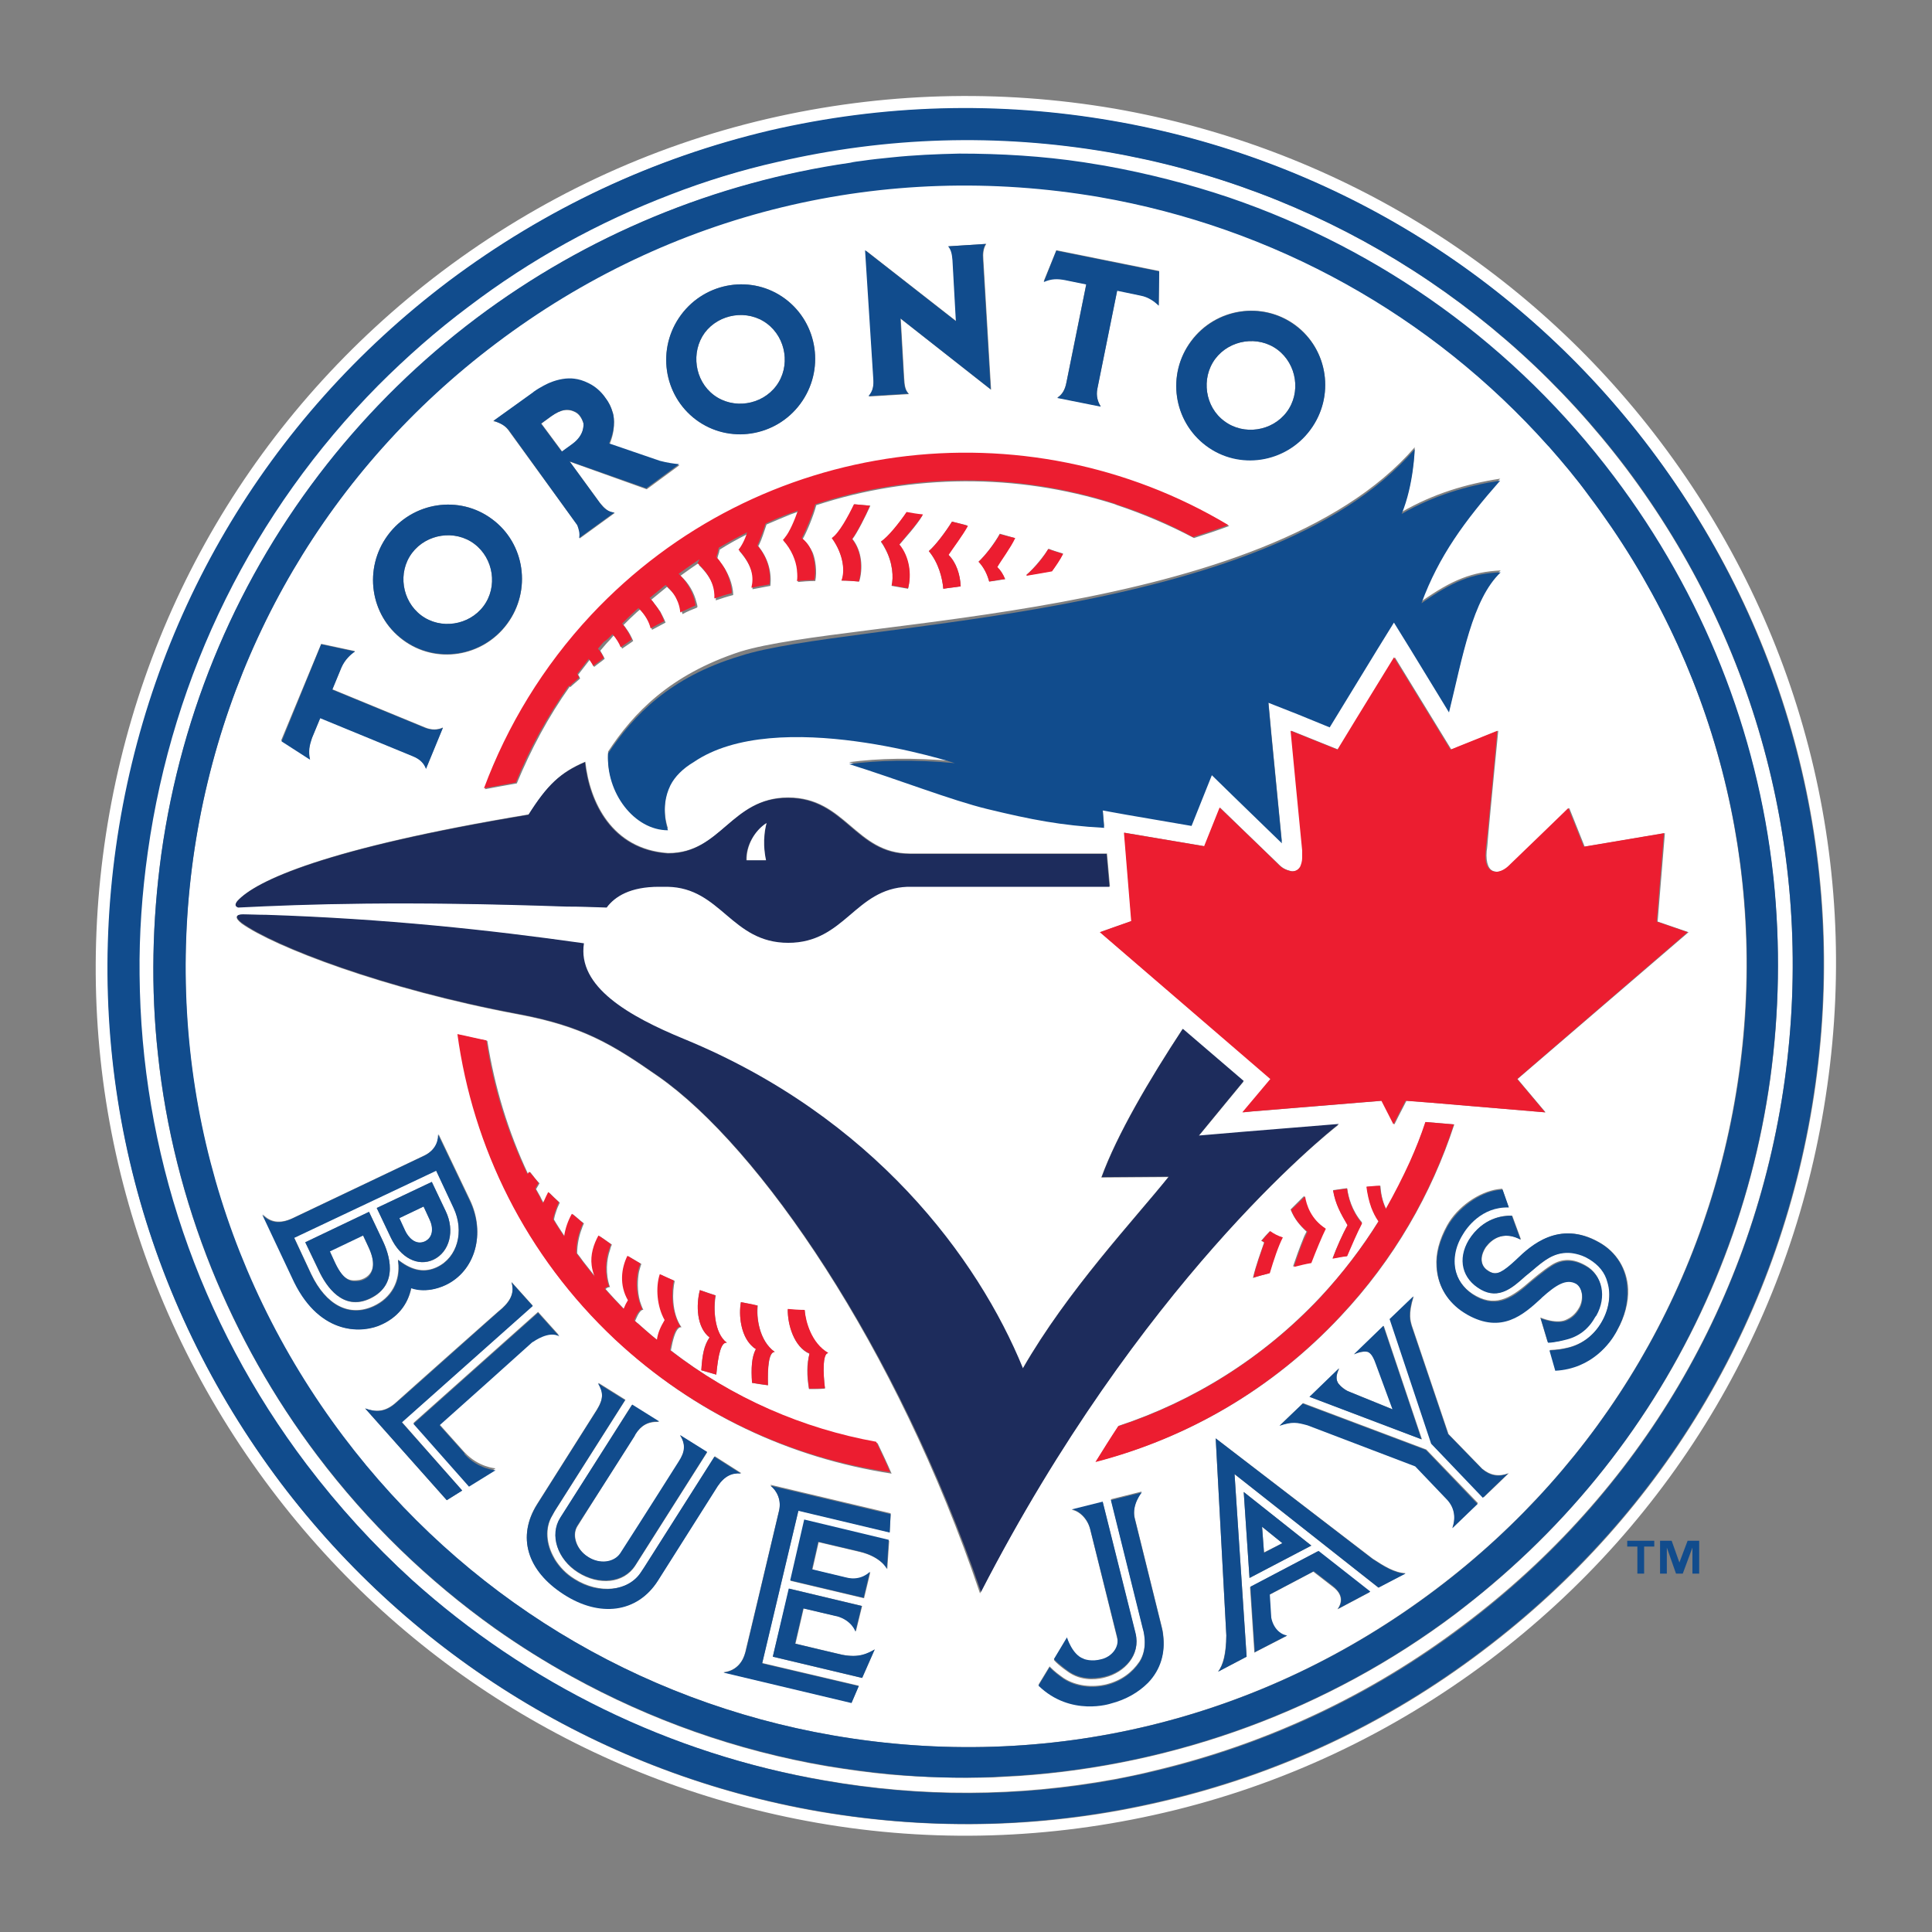 <?xml version="1.0" encoding="utf-8"?>
<!-- Generator: Adobe Illustrator 27.8.0, SVG Export Plug-In . SVG Version: 6.00 Build 0)  -->
<svg version="1.1" id="Calque_1" xmlns="http://www.w3.org/2000/svg" xmlns:xlink="http://www.w3.org/1999/xlink" x="0px" y="0px"
	 viewBox="0 0 400 400" style="enable-background:new 0 0 400 400;" xml:space="preserve">
<rect x="0" y="0" width="400" height="400" fill="#808080" stroke="none"/>
<style type="text/css">
	.st0{clip-path:url(#SVGID_00000096031909909454674180000008187763856032651670_);fill:#FFFFFF;}
	.st1{clip-path:url(#SVGID_00000096031909909454674180000008187763856032651670_);fill:#114C8D;}
	.st2{clip-path:url(#SVGID_00000096031909909454674180000008187763856032651670_);fill:#EC1D30;}
	.st3{clip-path:url(#SVGID_00000096031909909454674180000008187763856032651670_);fill:#1D2C5C;}
</style>
<g>
	<defs>
		<rect id="SVGID_1_" x="19.8" y="19.8" width="360.3" height="360.3"/>
	</defs>
	<clipPath id="SVGID_00000083788341245232547730000013878607526407585981_">
		<use xlink:href="#SVGID_1_"  style="overflow:visible;"/>
	</clipPath>
	<path style="clip-path:url(#SVGID_00000083788341245232547730000013878607526407585981_);fill:#FFFFFF;" d="M343.8,91.5
		c-27.7-36.7-67.8-61.1-113-69c-24-4.1-48.2-3.4-71.9,2.1c-24.5,5.7-47.2,16.4-67.4,31.6c-38.4,29-63.2,71.2-69.9,118.8
		c-6.7,47.7,5.6,95,34.6,133.4c27.7,36.7,67.8,61.1,113,69h0c24,4.2,48.2,3.4,71.8-2.1c24.5-5.7,47.2-16.4,67.4-31.6
		c38.4-29,63.2-71.2,69.9-118.8C385.1,177.3,372.8,129.9,343.8,91.5 M375.9,224.6c-6.6,47-31,88.6-68.9,117.2
		c-19.9,15.1-42.3,25.6-66.4,31.2c-23.3,5.5-47.2,6.1-70.9,2.1h0c-44.6-7.7-84.2-31.9-111.5-68c-28.6-37.9-40.7-84.6-34.1-131.6
		c6.6-47,31-88.6,68.9-117.2c20-15.1,42.3-25.6,66.5-31.2c23.3-5.4,47.2-6.1,70.9-2c44.6,7.7,84.2,31.9,111.4,68
		C370.4,130.8,382.5,177.6,375.9,224.6"/>
	<path style="clip-path:url(#SVGID_00000083788341245232547730000013878607526407585981_);fill:#FFFFFF;" d="M253.5,87.2
		c4,3,9.9,2.1,12.9-1.9c3-4,2.1-9.9-1.9-12.9c-4-3-9.9-2.1-12.9,1.9C248.6,78.4,249.5,84.3,253.5,87.2"/>
	<path style="clip-path:url(#SVGID_00000083788341245232547730000013878607526407585981_);fill:#FFFFFF;" d="M87.2,127.4
		c4,3,9.9,2.1,12.9-1.9c3-4,2.1-9.9-1.9-12.9c-4-3-9.9-2.1-12.9,1.9C82.3,118.5,83.2,124.4,87.2,127.4"/>
	<path style="clip-path:url(#SVGID_00000083788341245232547730000013878607526407585981_);fill:#FFFFFF;" d="M147.8,81.8
		c4,3,9.9,2.1,12.9-1.9c3-4,2.1-9.9-1.9-12.9c-4-3-9.9-2.1-12.9,1.9C143,72.9,143.8,78.8,147.8,81.8"/>
	<path style="clip-path:url(#SVGID_00000083788341245232547730000013878607526407585981_);fill:#FFFFFF;" d="M88,257
		c1.6-0.8,1.9-2.6,0.9-4.6l-1.2-2.6l-5.1,2.4l1.2,2.6C84.4,256.1,86,258,88,257"/>
	<polygon style="clip-path:url(#SVGID_00000083788341245232547730000013878607526407585981_);fill:#FFFFFF;" points="261.3,316.1 
		261.7,321.4 265.5,319.5 	"/>
	<path style="clip-path:url(#SVGID_00000083788341245232547730000013878607526407585981_);fill:#FFFFFF;" d="M329,102.6
		c-2.6-3.5-5.4-6.9-8.3-10.2c0-0.1-0.1-0.1-0.2-0.2c-24.2-27.1-56.7-45.2-92.9-51.5c-44.5-7.7-88.9,3.1-124.9,30.3
		c-34.5,26-56.7,63.9-62.7,106.6C34,220.4,45,262.9,71,297.4c24.8,32.9,60.8,54.8,101.4,61.9l0,0c44.5,7.7,88.9-3.1,124.9-30.3
		c34.5-26,56.7-63.9,62.7-106.6C366,179.6,355,137.1,329,102.6 M292.9,92.6c0,0-0.2,7.4-2.7,13.4c6.6-3.8,13.3-5.8,20.4-6.9
		c-7.3,8.3-12.6,15.6-16.3,25.4c6.4-4.5,10.5-6.1,16.4-6.4c-5.8,5.6-7.9,17.6-10.7,29l-8-13.1l-3.4-5.5l-3.4,5.5l-9.9,16.2l-6.6-2.7
		l-6.1-2.4l0.6,6.5c0,0.2,1.6,16.3,2.2,22.6c-3.5-3.4-10.1-9.8-10.2-9.9l-4.3-4.2l-2.2,5.5l-2,5l-13.4-2.3l-5-0.9l0.3,3.6
		c-9.1-0.5-15.1-1.7-24.2-3.9c-7.4-1.8-18.3-6.1-28.6-9.3c6-0.8,13.2-1,21.9-0.2c0,0-36.9-12-54.1-0.2c-2.3,1.4-3.9,3-4.8,4.8
		c-2.3,4.7-0.5,9.3-0.5,9.3c-7,0-12.9-7.8-12.4-15.9c5.2-7.9,12.7-15.9,27.4-20.7C175.6,128,261.9,128.5,292.9,92.6 M125.2,136.4
		c-0.7,0.6-1.5,1.1-2.2,1.7c-0.1-0.3-0.3-0.6-0.5-0.9c-0.1-0.2-0.2-0.4-0.4-0.6c-0.8,1-1.6,2.1-2.4,3.1c0.1,0.2,0.2,0.3,0.3,0.5
		c0,0.1,0.1,0.2,0.1,0.3c-0.5,0.4-1,0.9-1.5,1.3c-0.2,0.2-0.4,0.3-0.5,0.5c0,0,0-0.1-0.1-0.1c0,0,0,0,0-0.1
		c-4.5,6.3-8.1,13.1-11,20.1c-2.3,0.4-4.5,0.8-6.6,1.2c4.8-13,12.2-25.2,22.2-35.9c34.8-37.1,89.9-43.7,131.9-18.6
		c-2.4,0.9-4.8,1.7-7.3,2.5c-5.1-2.7-10.5-5-15.9-6.8c-0.2-0.1-0.3-0.1-0.5-0.2c-0.1,0-0.2-0.1-0.3-0.1c-20-6.3-41.6-6.2-61.5,0.3v0
		h0c-0.6,2.3-2,5.6-2.8,7v0c0.9,0.8,1.6,1.8,2.1,2.9c0.3,0.8,0.5,1.7,0.6,2.7c0.1,1,0.1,2.1-0.1,3.1c-0.1,0-0.2,0-0.3,0
		c-1.1,0-2.2,0.1-3.3,0.2c0.1-0.5,0.1-1.3,0-2.2v0c0-0.1,0-0.1,0-0.1c-0.2-1.9-1.1-4.3-2.9-6.2c0.1-0.1,0.3-0.3,0.4-0.5
		c1-1.3,1.9-3.6,2.7-5.6c-0.6,0.2-1.1,0.4-1.7,0.6c-1.7,0.7-3.4,1.4-5,2.1c-0.5,1.5-1,3.1-1.5,4.1c0,0.1-0.1,0.1-0.1,0.2
		c0,0.1-0.1,0.1-0.1,0.2c2.1,2.5,2.8,5.5,2.5,8.2c-1.2,0.2-2.5,0.5-3.7,0.7l0-0.1l0-0.1c0.4-1.7,0.3-4.3-2.7-7.7
		c0.6-0.7,1.3-2.1,1.8-3.6v0c-2,1-4,2.1-5.9,3.3c0,0.2-0.1,0.3-0.1,0.5c-0.2,0.6-0.3,1-0.4,1.4c0,0,0,0,0,0h0
		c0.2,0.2,0.4,0.5,0.6,0.7c0.9,1,1.5,2.2,2,3.4c0.4,1.1,0.7,2.3,0.7,3.4c-1.2,0.3-2.4,0.7-3.6,1.1c0.1-1.8-0.5-4.4-3.5-7.3
		c0.2-0.2,0.3-0.5,0.5-0.8c-0.7,0.5-1.5,1-2.2,1.5c-0.7,0.5-1.4,1-2.1,1.5l0,0c1.7,1.5,2.8,3.5,3.3,5.5c0.1,0.3,0.2,0.7,0.2,1
		c0,0-0.1,0-0.1,0.1c-1,0.4-2,0.8-2.9,1.3c0,0-0.1,0-0.1,0.1c0-0.1,0-0.2-0.1-0.4c-0.1-0.7-0.3-1.5-0.7-2.3
		c-0.3-0.7-0.8-1.4-1.5-2.1c-0.3-0.3-0.6-0.6-0.9-0.9c-1.1,0.9-2.2,1.8-3.3,2.7c0.3,0.2,0.5,0.5,0.7,0.8c0.4,0.5,0.8,1.1,1.2,1.6
		c0.4,0.8,0.8,1.5,1.1,2.3c-0.9,0.5-1.9,1-2.8,1.5c-0.4-1.3-1.1-2.8-2.5-4.2c-0.2,0.2-0.5,0.4-0.7,0.6c-0.9,0.8-1.8,1.7-2.7,2.6
		c0.2,0.2,0.4,0.5,0.6,0.8c0.6,0.8,1,1.6,1.4,2.5c-0.1,0.1-0.3,0.2-0.4,0.3c-0.6,0.4-1.3,0.9-1.9,1.3c-0.3-0.8-0.9-1.8-1.7-2.8
		c0,0,0,0,0,0c0,0,0,0,0,0c-0.5,0.6-1,1.2-1.6,1.8c-0.4,0.5-0.8,0.9-1.2,1.4C124.4,135,124.9,135.7,125.2,136.4 M220.1,114.6
		c-0.6,1.2-1.5,2.5-2.3,3.6c-1.8,0.3-3.5,0.6-5.2,0.9c0,0-0.1-0.1-0.1-0.1c0.4-0.3,0.8-0.7,1.2-1.1c1.2-1.3,2.5-2.9,3.4-4.3
		C218,114,219.1,114.3,220.1,114.6 M208.1,119.9c-1.1,0.2-2.2,0.4-3.3,0.5c-0.4-1.5-1.1-3-2.2-4.1c1.4-1.3,3.3-3.8,4.4-5.8
		c1.1,0.3,2.1,0.6,3.1,0.9c-1,2.1-2.9,4.6-3.7,6C207.2,118.1,207.7,119,208.1,119.9 M198.9,121.4c-1.2,0.2-2.4,0.3-3.6,0.5
		c-0.2-2.3-1-5.4-3-7.8c1.4-1.2,3.5-4,4.8-6.1c1.1,0.3,2.2,0.5,3.2,0.8c-1.1,2.1-3,4.7-4,6C198,116.4,198.8,119,198.9,121.4
		 M188,121.9c-1.1-0.2-2.3-0.4-3.4-0.6c0.4-1.6,0.3-4.8-1.4-7.8c-0.2-0.4-0.5-0.9-0.8-1.3c1.5-1,3.8-3.9,5.3-6.1
		c1.1,0.2,2.2,0.4,3.3,0.6c-1.2,2.1-3.8,4.9-4.9,6.2C188.3,115.3,188.7,119.1,188,121.9 M177.9,120.4c-1.2-0.1-2.4-0.2-3.6-0.2
		c0.6-1.7,0.5-5.2-2-8.8c1.5-1,3.4-4.5,4.6-7c1.1,0.1,2.2,0.2,3.3,0.3c-1,2.2-2.7,5.6-3.7,6.9C178.5,114.1,178.7,117.7,177.9,120.4
		 M246.6,70.6c5.1-6.9,14.8-8.3,21.6-3.3c6.8,5.1,8.2,14.8,3.1,21.6c-5.1,6.9-14.8,8.4-21.6,3.3C242.9,87.2,241.5,77.5,246.6,70.6
		 M218.7,51.8l21.3,4.3l-0.1,7.1c-0.8-0.8-2.1-1.8-3.8-2.1l-4.8-1l-4.1,20.3c-0.3,1.5,0,2.7,0.7,3.7l-9-1.8c1-0.6,1.6-1.6,1.9-3.2
		l4.1-20.3l-4.4-0.9c-1.6-0.3-2.8-0.3-4.4,0.3L218.7,51.8z M197.3,53.9c-0.1-1.4-0.3-2.2-0.9-2.9l7.8-0.5c-0.6,0.9-0.7,2.1-0.6,3.2
		l1.6,27l-18.7-14.7l0.7,12.2l0,0c0.1,1.6,0.2,2.6,1,3.4l-8.3,0.5c0.9-1.1,1-2.3,1-3.6l-1.6-26.6L198,66.5L197.3,53.9z M141,65.2
		c5.1-6.9,14.8-8.4,21.6-3.3c6.8,5.1,8.2,14.8,3.1,21.7c-5.1,6.9-14.8,8.3-21.6,3.3C137.3,81.8,135.9,72.1,141,65.2 M110.4,81.3
		L110.4,81.3c1.4-1,3.1-1.8,3.5-1.9c1.8-0.7,3.5-1,5-0.8c1,0.1,1.9,0.4,3,0.9l0.2,0.1c1.3,0.7,2.4,1.6,3.3,2.9
		c0.7,0.9,1.2,1.9,1.5,3c0.1,0.4,0.7,2.8-0.5,6l-0.2,0.5l10.5,3.6c1.5,0.4,2.9,0.7,4,0.7l-6.8,5l-15.9-5.7l6.2,8.5
		c0.9,1.1,1.7,1.9,3.1,2.1l-7.3,5.3c0.2-1-0.1-1.9-0.4-2.7L105.2,89c-0.8-1.1-2-1.6-3.1-1.8L110.4,81.3z M80.3,110.8
		c5.1-6.9,14.8-8.4,21.6-3.3c6.8,5.1,8.2,14.8,3.1,21.7c-5.1,6.9-14.8,8.4-21.6,3.3C76.6,127.4,75.2,117.7,80.3,110.8 M66.5,133.3
		l7,1.5c-0.9,0.6-2.1,1.7-2.8,3.3l-1.9,4.6l19.2,7.9c1.4,0.6,2.7,0.5,3.7,0l-3.5,8.5c-0.4-1.1-1.2-1.9-2.7-2.6l-19.2-7.9l-1.7,4.1
		c-0.6,1.6-0.8,2.7-0.5,4.4l-5.9-3.8L66.5,133.3z M49.2,186.5c3.8-4.2,18.2-10.9,60.3-17.9c3.9-6.1,6.5-8.7,11.7-10.9
		c0.9,8.3,5.5,18.1,17.1,18.9h0.1c11,0,13.1-11.5,24.8-11.5c11.9,0,13.9,11.6,25.2,11.6h40.8l0.6,6.8H189c-0.3,0-0.7,0-1.1,0
		c-10.9,0.3-13,11.6-24.7,11.6c-11.8,0-13.9-11.4-25-11.6H137h-0.6c-6,0-9.1,2-10.8,4.3c-2.7-0.1-5.5-0.1-8.3-0.2
		c-34.3-1.1-53.9-0.5-67.9,0.1C48.8,187.7,48.6,187.3,49.2,186.5 M61,265.4l-6.6-14c1.6,1.7,3.6,2,6.2,0.8l27.1-12.9
		c2.2-1,3.1-2.7,3.1-4.5l6.5,13.6c3.3,6.9,1.1,14.7-5,17.6v0h0c-4.2,2-7.1,0.6-7.1,0.6c-0.8,3.7-3,6.1-6,7.5h0v0
		C75.2,276.1,66.4,276.6,61,265.4 M95.7,308.6l-3.2,2l-16.9-19c2.2,0.8,4,0.7,6.1-1c2.3-2.1,22.2-19.8,22.3-19.8
		c0.1-0.1,0.2-0.2,0.2-0.2c1.9-1.8,2.3-3.6,1.7-5.2l4.4,4.9l-27.1,24.1L95.7,308.6L95.7,308.6z M97.2,307.6L97.2,307.6l-11.6-13
		l25.8-23l0,0l4.4,4.9c-2.1-1.3-5.4,1.1-5.4,1.1c-0.1,0-0.1,0.1-0.2,0.1c0,0,0,0,0,0c-2.4,2.1-16.7,14.8-19.2,17.2
		c1.9,2.1,5.1,5.7,5.1,5.7l0.1,0.1c2.9,3.1,6.4,3.3,6.4,3.3L97.2,307.6z M148.6,307.6l-12.4,19.6c-4.2,6.7-12,7.5-19.5,2.8
		c-7.6-4.9-9.7-11.9-5.5-18.6c0,0,12.4-19.6,12.4-19.6c1.4-2.3,1.3-3.6,0.3-5.5l5.6,3.5l-14.6,23c-0.4,0.7-0.5,0.9-0.5,0.9
		c-1.6,2.6-1.3,6,0.4,8.9c0,0.1,0.1,0.1,0.1,0.2c1,1.6,2.3,3,4.1,4.1c5.1,3.2,11.3,2.6,13.8-1.5c0,0,0.3-0.5,0.6-0.9l14.6-23
		l5.5,3.5C151.6,304.8,150,305.6,148.6,307.6 M121.8,322.4c2.4,1.5,5.4,1.2,6.7-0.7c4.2-6.6,12.1-19,12.1-19c1.2-2,1.5-3.5,0.2-5.5
		l5.6,3.5l-14.9,23.5c-2.4,3.7-7.5,4.1-11.8,1.4c-4.3-2.7-5.9-7.7-3.7-11.3l14.8-23.4l5.6,3.5c-2.3-0.1-3.7,0.8-4.9,2.6
		c0,0-0.1,0.1-0.2,0.4c0,0.1-10.5,16.5-11.8,18.7C118.4,317.9,119.4,320.9,121.8,322.4 M178.5,347.4L160,343l3.4-14.1l15.1,3.6
		l-1.3,5.3c0,0-0.7-2.4-3.9-3.2l-0.1,0l-6.8-1.6l-1.7,7.3c0,0,9.6,2.3,9.7,2.3c3.6,0.7,5.2-0.2,6.7-1.1L178.5,347.4z M183.7,324.9
		c0,0-1.1-2.5-5.7-3.6l-8.5-2l-1.3,5.7l7.1,1.7c3.2,0.8,4.9-1.2,4.9-1.2l-1.3,5.4l-15.2-3.6l2.9-12.5l17.5,4.2L183.7,324.9z
		 M184.2,317.2l-18.9-4.5l-7.5,31.6l20,4.7l-1.5,3.5h0l-26.5-6.3c2.9-0.3,4.1-2.5,4.5-4.1c0-0.2,0,0.1,7-29.4c0.5-2.1-0.4-4-1.8-5.3
		l24.9,5.9L184.2,317.2z M127.5,277.4C108.9,260,98,237.6,94.9,214.2c2,0.5,4,0.9,6,1.3c1.5,9.5,4.3,18.8,8.5,27.7
		c0.1-0.1,0.1-0.2,0.2-0.3c0.1-0.1,0.1-0.2,0.2-0.2c0.6,0.8,1.2,1.6,1.9,2.3c-0.2,0.4-0.5,0.8-0.7,1.2c0.3,0.5,0.6,1.1,0.9,1.6
		c0.2,0.5,0.5,0.9,0.7,1.4c0.1-0.2,0.1-0.3,0.2-0.4c0.3-0.7,0.5-1.3,0.9-1.9c0.7,0.7,1.4,1.4,2.2,2.1c-0.3,0.6-0.6,1.3-0.8,2
		c-0.2,0.5-0.3,1-0.4,1.5c0.7,1.2,1.5,2.4,2.3,3.6c0.2-1.7,0.8-3.3,1.6-4.7c0.8,0.6,1.5,1.3,2.3,1.9c-0.1,0.3-0.3,0.6-0.4,1
		c-0.6,1.5-1,3.4-1,5.2c0.4,0.5,0.8,1,1.2,1.6c0.9,1.1,1.7,2.2,2.6,3.3c0,0,0,0,0,0c0,0,0,0,0,0v0c-0.3-0.8-0.5-1.5-0.6-2.3
		c-0.3-2.3,0.3-4.5,1.4-6.2c0.3,0.2,0.6,0.4,0.9,0.6c0.6,0.4,1.1,0.8,1.7,1.2c-0.2,0.3-0.3,0.7-0.4,1.1c-0.7,2-1,4.9,0,7.7
		c-0.1,0-0.1,0-0.2,0c-0.1,0-0.3,0.1-0.5,0.2c-0.1,0.1-0.1,0.1-0.2,0.2c0.6,0.7,1.3,1.4,1.9,2.1c0.7,0.7,1.3,1.4,2,2.1
		c0.1-0.3,0.3-0.7,0.4-0.9c0-0.1,0.1-0.1,0.1-0.2c0.1-0.3,0.3-0.5,0.4-0.7c-1.7-3.1-1.4-6.6-0.1-9.2c0.9,0.5,1.8,1.1,2.7,1.6
		c-0.2,0.4-0.3,1-0.5,1.6c-0.3,1.7-0.4,3.9,0.2,6.1c0.2,0.6,0.4,1.2,0.7,1.8c-0.1,0-0.1,0-0.2,0c0,0-0.1,0-0.1,0.1c0,0,0,0-0.1,0
		c0,0-0.1,0.1-0.1,0.1c0,0-0.1,0.1-0.1,0.1c-0.4,0.4-0.7,1.1-1.1,2c0,0,0,0,0,0c0,0,0,0,0,0c0.2,0.2,0.4,0.4,0.6,0.5
		c1,0.9,2,1.8,3.1,2.7c0.3,0.3,0.6,0.5,1,0.8c0.3-1.4,0.7-2.7,1.6-4.1c-1.6-2.8-1.9-6.8-1-9.5c0.7,0.3,1.4,0.7,2.2,1
		c0.2,0.1,0.4,0.2,0.7,0.3c-0.5,2.1-0.7,6.6,1.4,9.6c-0.2,0-0.4,0-0.6,0.2c-0.7,0.6-1.2,2.4-1.6,4.6c12.9,10,27.6,16.4,42.8,19.2
		c1,2.1,2,4.2,2.9,6.3C163.8,301.9,143.9,292.8,127.5,277.4 M150.5,278c-1.2-0.2-1.8,2.4-2.2,6.6c-1-0.3-2.1-0.6-3.1-0.9
		c0.2-3.2,0.5-5.1,1.7-6.8c-2.7-2.1-2.8-6.7-2-9.8c1.1,0.4,2.2,0.7,3.3,1.1C147.7,270.7,147.8,276.1,150.5,278 M160.4,279.9
		c-1.2,0-1.5,3.2-1.4,6.9c-1.1-0.1-2.2-0.3-3.3-0.5c-0.2-3-0.1-5.3,0.8-7c-0.4-0.2-0.7-0.5-1-0.8c-2.1-2.2-2.6-6.2-2.1-8.9
		c1.1,0.2,2.3,0.5,3.5,0.7C156.6,272.6,157.1,277.5,160.4,279.9 M170.8,287.5c-1.1,0.1-2.2,0.1-3.3,0.1c-0.5-2.8-0.5-5.2,0.1-7.3
		c-3.2-1.4-4.5-6-4.5-9.2c1.2,0.1,2.4,0.2,3.5,0.2c0.1,2.4,1.4,6.9,4.8,8.9C170.3,280.2,170.4,284.3,170.8,287.5 M136.3,222.9
		c-9.6-6.7-15.7-10.4-29.1-12.9C79.4,204.8,56.7,196,50,191.2c-1.5-1.2-1.2-1.8,0.2-1.8c1.5,0,3.1,0.1,4.8,0.1
		c24.5,0.8,46.1,3.1,65.8,5.9c-1.4,9,9.4,15.2,20.7,19.8c39.2,16.1,60.9,45.4,70.2,68.2c9.3-16.2,23.1-30.9,30.2-39.7l-13.9,0.1
		c3.2-8.8,9.9-20.2,16.8-30.7l12.6,10.9l-3.3,4l-6,7.3l9.4-0.8l19.6-1.6c-3,2.3-41.3,33-74.2,97
		C185.6,278.7,157.2,237.5,136.3,222.9 M284,250c-0.5-1.3-0.8-2.7-1-4.3c1-0.1,1.9-0.1,2.8-0.2c0.1,1.3,0.3,3,1.2,4.8
		c1.9-3.2,3.5-6.5,5-9.8c1.2-2.7,2.2-5.4,3.2-8.2l5.9,0.5c-4.7,14.4-12.5,28-23.5,39.7c-14.2,15.2-31.9,25.3-50.7,30.1
		c1.6-2.5,3.2-5,4.7-7.4c15.4-5.1,29.9-14,41.8-26.7c4.6-4.9,8.6-10.2,12.1-15.8C284.8,251.9,284.3,251,284,250 M277,286.3
		c0,0,0.6,0.9,2,1.7l9.4,3.8l-3.5-9.5c-0.8-2.1-1.3-2.3-1.6-2.4c-0.4-0.1-1.4-0.2-2.9,0.5l6.1-5.9l7.9,23.5l-23.2-8.8l0.1-0.1l6-5.8
		C276.9,284.2,276.4,285.3,277,286.3 M225.7,316.6c-0.6-2.3-2.4-3.8-3.8-4l6.4-1.6c0,0,6.8,27.2,6.8,27.3c1.1,4.4-2.3,8-6.3,9
		c-1,0.3-4.3,1-7.3-0.9c0,0-2.3-1.5-3.3-2.7l2.7-4.5c0,0,1.1,3.6,3.4,4.4c0,0,1.7,0.7,3.8,0.1c2.1-0.6,3.8-2.4,3.2-4.5L225.7,316.6z
		 M261.1,256.9c0.6-0.7,1.2-1.4,1.8-2c0.7,0.6,1.5,1,2.6,1.3c-0.9,1.6-1.9,4.7-2.7,7.4c-1.2,0.3-2.3,0.6-3.4,1
		c0.6-2.6,1.6-5.3,2.3-7.3C261.6,257.1,261.4,257,261.1,256.9 M267.2,250.4c1-1,2-2,2.8-2.8c0.3,1.8,1.2,4.7,4.3,6.7
		c-0.8,1.6-2,4.6-3,7.1c-1.2,0.3-2.4,0.5-3.6,0.8c0.6-1.8,1.4-4,2.1-5.7c0.2-0.6,0.5-1.1,0.7-1.5C269,253.6,267.9,252.2,267.2,250.4
		 M278.9,260c-1,0.2-2,0.3-3,0.5c0.8-2.2,2.1-5,3.1-6.9c-1.4-2.4-2.5-4.3-3-7.2c1-0.1,1.9-0.3,2.9-0.4c0.3,1.8,0.9,4.5,3.1,7.1
		C281,255.1,279.8,257.7,278.9,260 M237.7,348.2c-1.9,2.1-4.6,3.5-7.7,4.3c0,0-8.3,2.8-15-3.7l2.3-3.8c1.2,1.2,1.8,1.6,2.9,2.4
		c2.6,1.7,6,2,8.9,1.3c3.1-0.8,5.3-2.5,6.8-4.7c2-3.1,0.7-7,0.7-7l-6.6-26.6l6.4-1.6c0,0-2.1,2.5-1.5,5.3l5.6,22.6
		c0.1,0.3,0.3,1.4,0.3,1.5C241.3,342,240.3,345.5,237.7,348.2 M283.5,329.7l-6.6,3.5c1.6-2.3,0.1-3.9-1-4.7l-4-3.1l-9.1,4.8l0.3,4.8
		c0.4,2.1,1.8,3.5,3.3,3.7l-6.6,3.4l-0.1,0.1l-0.9-13.6l14-7.4l10.7,8.4L283.5,329.7z M258.7,326.7l-1.2-17.8l14,11.1L258.7,326.7z
		 M285.4,328.7l-29.8-23.5l2.5,37.8l-5.9,3.1c1-1.4,1.6-3.6,1.7-7.5l-2.2-40.8l32.5,24.9c2.3,1.5,4.5,2.9,6.8,3L285.4,328.7z
		 M300.7,316.3c0.7-1.7,0.7-4.1-1.2-6.1l-6.4-6.7l-22.3-8.5c-2.2-0.6-3.2-0.8-5.8,0.1l4.8-4.6l25.5,9.6l10.7,11.1L300.7,316.3z
		 M307.2,310L307.2,310l-10.8-11.1l-8.6-25.8l4.9-4.7c-1.2,3.8-0.6,5.2-0.4,6l7.6,22.5l7,7.2c1.6,1.3,3.3,1.7,5.5,0.9L307.2,310z
		 M320.4,277.8l-1.5-5l0.1,0c0,0,3.4,1.5,5.5,0.3c0.4-0.2,1.6-0.8,2.5-2.5c1-2,0.5-4.3-0.8-5c-2-1.1-4.1,0.2-7,2.8l-0.3,0.3
		c-3.6,3.2-8.1,7.3-15.2,3.3c-0.5-0.3-0.9-0.6-1.4-0.9c-3-2.2-4.7-5.3-4.9-8.9c-0.2-2.7,0.6-5.6,2.2-8.5c2.1-3.8,6.5-6.9,10.5-7.5
		l0.9-0.1h0v0l1.3,3.7h0c-5.7-0.1-8.8,4.4-9.6,5.7c-1.5,2.6-2,5.4-1.3,7.8c0.6,2.1,2.1,3.9,4.2,5c4.4,2.4,7.6,0.1,11.4-3.2
		c0,0,2.3-2,4.2-3.2c2.2-1.4,4.5-1.4,7.1,0.1c3.4,1.9,4.2,6.3,2.1,10.2l-0.1,0.1c0,0.1-0.1,0.2-0.2,0.3c-1.4,2.5-3.4,4-6.1,4.6
		C324.1,277.4,321.8,278,320.4,277.8L320.4,277.8z M334.9,275.3c0,0-0.1,0.2-0.3,0.5c-1,1.7-4.7,7.4-12.5,7.8h0l-1.2-4.1h0
		c1.7-0.1,2.4-0.2,3.7-0.5c3-0.7,5.5-2.6,7.1-5.4c1.5-2.7,1.9-5.6,1.2-8.2c-0.6-2-1.8-3.6-3.8-4.8c-1.9-1.2-4-1.3-4.2-1.3
		c-3.1-0.1-5.2,1.7-7.5,3.6c-0.2,0.2-0.4,0.3-0.6,0.5l-1.1,0.9l-0.1,0.1c-2.4,2.2-5.2,4.6-8.9,2.6c-3.9-2.2-4.9-6.3-2.5-10.3
		c2.9-4.7,7.1-5.1,8.8-5h0.1l1.8,4.9l-0.1,0c-4.5-2.3-6.9,1.3-7.2,1.7c-1.2,1.9-1.1,3.7,0.4,4.7c0.2,0.1,0.4,0.3,0.7,0.4
		c1.3,0.6,2.6,0,5.3-2.6l0.1-0.1c2.8-2.7,8.7-8.2,17-3.5c3.6,2,5.8,5.6,6,9.7C337.2,269.6,336.4,272.6,334.9,275.3 M314.2,223.4
		l5.8,6.9l-17.8-1.5l-5.8-0.5l-5.2-0.4l-1.7,3.3l-0.8,1.6l-2.5-4.9l-26.8,2.2l-2,0.2l5.8-6.9L227.8,193l2.8-1l3.7-1.3l-1.5-18.3
		l16.6,2.8l3.2-8c0,0,10.1,9.8,12,11.6c0.1,0.1,0.1,0.1,0.2,0.2c0.4,0.4,0.8,0.7,1.2,0.9c0.4,0.2,0.7,0.3,1.1,0.4
		c0.2,0,0.3,0.1,0.5,0.1c0.7,0,1.3-0.3,1.7-1c0.2-0.4,0.4-1,0.5-1.8c0-0.5,0-1,0-1.5c-0.3-2.9-2.4-24.8-2.4-24.8l9.7,3.9l3.9-6.4
		l7.8-12.7l0,0l11.7,19.1l9.7-3.9c0,0-1.5,15.1-2.1,21.9c-0.1,1.4-0.2,2.5-0.3,3c-0.2,2.6,0.5,4,1.6,4.2c0.2,0,0.3,0.1,0.5,0.1
		c0.9,0,1.9-0.5,2.8-1.4c0,0,0.1-0.1,0.2-0.2c1.9-1.9,12-11.6,12-11.6l3.2,8l16.6-2.8l-1.5,18.3l3.2,1.1l3.2,1.1L314.2,223.4z"/>
	<path style="clip-path:url(#SVGID_00000083788341245232547730000013878607526407585981_);fill:#FFFFFF;" d="M75.1,255.7l-6.9,3.2
		l1.1,2.4c1.9,4.1,3.4,3.9,5.1,3.7c0.6-0.1,1.4-0.5,1.8-0.9c1.1-1,1.6-2.8,0-6.1L75.1,255.7z"/>
	<path style="clip-path:url(#SVGID_00000083788341245232547730000013878607526407585981_);fill:#FFFFFF;" d="M118.5,92
		c2.6-1.9,2.3-4.1,2.3-4.3c-0.1-0.3-0.5-1.7-1.6-2.3c-1.6-0.9-3.1-0.6-5.1,0.8l-2,1.5l4.3,5.8L118.5,92z"/>
	<path style="clip-path:url(#SVGID_00000083788341245232547730000013878607526407585981_);fill:#FFFFFF;" d="M369.5,223.7
		c6.3-45.3-5.4-90.3-32.9-126.8c-26.3-34.8-64.4-58.1-107.4-65.5c-22.8-3.9-45.8-3.3-68.3,2c-7.6,1.8-15,4.1-22.3,6.8
		c-14.9,5.7-28.8,13.5-41.8,23.2c-6.7,5-12.9,10.5-18.7,16.3c-25.8,26.1-42.5,59.6-47.7,96.6c-1.2,8.5-1.7,17-1.7,25.4
		c0.3,36.5,12.2,71.8,34.6,101.4c6.6,8.7,13.9,16.7,21.8,23.9c23.8,21.6,53.3,36.1,85.6,41.6h0c20,3.5,40,3.4,59.8-0.2
		c2.8-0.5,5.6-1.1,8.4-1.8c23.2-5.5,44.8-15.6,64-30.1C339.6,309,363.1,268.9,369.5,223.7 M308.9,328.1c-2.5,2.1-5,4.1-7.6,6.1
		C275,354,243.4,365.5,211,367.7c-1.8,0.1-3.7,0.2-5.5,0.3c-7.1,0.2-14.2,0-21.3-0.6c-4.3-0.4-8.6-1-12.9-1.7l0,0
		c-18.8-3.2-36.7-9.6-53-18.6c-5.4-3-10.7-6.3-15.8-9.9c-13.9-9.9-26.3-21.9-36.8-35.8c-9.1-12.1-16.4-25.1-21.9-38.7
		c-5.7-14.2-9.5-29.2-11.1-44.4c-1.5-13.6-1.2-27.5,0.7-41.4c4.2-29.9,16-57.5,34.3-80.7c8.9-11.2,19.2-21.4,31-30.3
		c22.7-17.2,49.4-28.1,77.3-32.1c0.8-0.1,1.7-0.2,2.5-0.3c2-0.3,4-0.5,6-0.7c4.7-0.4,9.4-0.7,14.1-0.7c8.6-0.1,17.2,0.5,25.8,1.8
		c1.4,0.2,2.9,0.4,4.3,0.7c8.8,1.5,17.4,3.7,25.8,6.6c31.6,10.8,59.3,30.7,79.7,57.8c18.4,24.4,29.6,52.7,32.9,82.3
		c0,0.3,0.1,0.6,0.1,0.9c0,0,0,0,0,0c1.4,13.6,1.2,27.5-0.7,41.3c-1.9,13.6-5.4,26.7-10.4,39.2C346.1,287.7,330,310.2,308.9,328.1"
		/>
	<path style="clip-path:url(#SVGID_00000083788341245232547730000013878607526407585981_);fill:#114C8D;" d="M230.3,25
		c-23.7-4.1-47.5-3.4-70.9,2c-24.1,5.7-46.5,16.2-66.5,31.2c-37.9,28.6-62.3,70.2-68.9,117.2c-6.6,47,5.6,93.7,34.1,131.6
		c27.3,36.1,66.9,60.3,111.5,68h0c23.7,4.1,47.5,3.4,70.9-2.1c24.1-5.6,46.5-16.1,66.4-31.2c37.9-28.6,62.3-70.2,68.9-117.2
		c6.6-47-5.6-93.7-34.1-131.6C314.5,56.8,274.9,32.7,230.3,25 M369.5,223.7c-6.3,45.3-29.9,85.4-66.4,112.9
		c-19.2,14.5-40.8,24.6-64,30.1c-2.8,0.7-5.6,1.2-8.4,1.8c-19.8,3.6-39.8,3.7-59.8,0.2h0c-32.2-5.6-61.7-20.1-85.6-41.6
		c-7.9-7.2-15.2-15.2-21.8-23.9c-22.4-29.6-34.3-64.9-34.6-101.4c-0.1-8.4,0.5-16.9,1.7-25.4c5.2-37,21.9-70.5,47.7-96.6
		c5.8-5.8,12-11.3,18.7-16.3c12.9-9.8,26.9-17.5,41.8-23.2c7.2-2.8,14.7-5.1,22.3-6.8c22.5-5.2,45.4-5.9,68.3-2
		c43,7.4,81.1,30.7,107.4,65.5C364.1,133.4,375.8,178.4,369.5,223.7"/>
	<path style="clip-path:url(#SVGID_00000083788341245232547730000013878607526407585981_);fill:#114C8D;" d="M356.1,262.4
		c5-12.4,8.5-25.6,10.4-39.2c1.9-13.9,2.1-27.7,0.7-41.3c0,0,0,0,0,0c0-0.3-0.1-0.6-0.1-0.9c-3.3-29.6-14.5-57.9-32.9-82.3
		c-20.4-27.1-48.1-47-79.7-57.8c-8.3-2.8-16.9-5-25.8-6.6c-1.4-0.2-2.9-0.5-4.3-0.7c-8.6-1.3-17.2-1.8-25.8-1.8
		c-4.7,0.1-9.4,0.3-14.1,0.8c-2,0.2-4,0.4-6,0.7c-0.8,0.1-1.7,0.2-2.5,0.4c-27.8,4-54.5,15-77.3,32.1c-11.7,8.8-22.1,19-31,30.3
		c-18.2,23.1-30.1,50.7-34.3,80.7c-1.9,13.9-2.2,27.8-0.7,41.4c1.6,15.3,5.4,30.2,11.1,44.4c5.5,13.6,12.8,26.7,21.9,38.7
		c10.5,13.9,22.9,25.9,36.8,35.8c5.1,3.6,10.3,6.9,15.8,9.9c16.3,9,34.2,15.4,53,18.6l0,0c4.3,0.7,8.6,1.3,12.9,1.7
		c7.1,0.7,14.2,0.9,21.3,0.6c1.8-0.1,3.7-0.2,5.5-0.3c32.4-2.2,64-13.7,90.3-33.5c2.6-2,5.2-4,7.6-6.1
		C330,310.2,346.1,287.7,356.1,262.4 M297.4,329c-36,27.2-80.4,38-124.9,30.3l0,0c-40.6-7-76.6-29-101.4-61.9
		c-26-34.5-37-77-31.1-119.7c6-42.8,28.2-80.6,62.7-106.6c36-27.2,80.4-37.9,124.9-30.3c36.2,6.3,68.7,24.4,92.9,51.5
		c0.1,0.1,0.2,0.2,0.2,0.2c2.9,3.3,5.7,6.6,8.3,10.2c26,34.5,37.1,77,31.1,119.7C354.1,265.1,331.8,303,297.4,329"/>
	<path style="clip-path:url(#SVGID_00000083788341245232547730000013878607526407585981_);fill:#EC1D30;" d="M138.7,279.5
		c0.4-2.3,1-4.1,1.6-4.6c0.2-0.2,0.4-0.2,0.6-0.2c-2-3.1-1.9-7.5-1.4-9.6c-0.2-0.1-0.5-0.2-0.7-0.3c-0.7-0.3-1.5-0.7-2.2-1
		c-0.9,2.7-0.6,6.7,1,9.5c-0.9,1.5-1.4,2.7-1.6,4.1c-0.3-0.3-0.6-0.5-1-0.8c-1-0.9-2.1-1.8-3.1-2.7c-0.2-0.2-0.4-0.4-0.6-0.5
		c0,0,0,0,0,0c0,0,0,0,0,0c0.3-0.9,0.7-1.6,1.1-2c0,0,0.1-0.1,0.1-0.1c0,0,0.1-0.1,0.1-0.1c0,0,0,0,0.1,0c0,0,0.1-0.1,0.1-0.1
		c0.1,0,0.1,0,0.2,0c-0.3-0.6-0.5-1.2-0.7-1.8c-0.6-2.2-0.6-4.4-0.2-6.1c0.1-0.6,0.3-1.1,0.5-1.6c-0.9-0.5-1.8-1.1-2.7-1.6
		c-1.3,2.6-1.7,6.1,0.1,9.2c-0.1,0.2-0.3,0.5-0.4,0.7c0,0.1-0.1,0.1-0.1,0.2c-0.1,0.3-0.3,0.6-0.4,0.9c-0.7-0.7-1.3-1.4-2-2.1
		c-0.7-0.7-1.3-1.4-1.9-2.1c0.1-0.1,0.1-0.1,0.2-0.2c0.2-0.1,0.3-0.2,0.5-0.2c0.1,0,0.1,0,0.2,0c-1-2.8-0.7-5.7,0-7.7
		c0.1-0.4,0.3-0.8,0.4-1.1c-0.6-0.4-1.1-0.8-1.7-1.2c-0.3-0.2-0.6-0.4-0.9-0.6c-1,1.8-1.7,4-1.4,6.2c0.1,0.8,0.3,1.5,0.6,2.3v0
		c0,0,0,0,0,0c0,0,0,0,0,0c-0.9-1.1-1.8-2.2-2.6-3.3c-0.4-0.5-0.8-1-1.2-1.6c0-1.9,0.4-3.7,1-5.2c0.1-0.3,0.3-0.7,0.4-1
		c-0.8-0.6-1.5-1.3-2.3-1.9c-0.8,1.4-1.4,3.1-1.6,4.7c-0.8-1.2-1.6-2.4-2.3-3.6c0.1-0.5,0.3-1,0.4-1.5c0.3-0.7,0.5-1.4,0.8-2
		c-0.7-0.7-1.5-1.4-2.2-2.1c-0.3,0.6-0.6,1.2-0.9,1.9c-0.1,0.1-0.1,0.3-0.2,0.4c-0.3-0.5-0.5-0.9-0.7-1.4c-0.3-0.5-0.6-1.1-0.9-1.6
		c0.2-0.4,0.5-0.8,0.7-1.2c-0.6-0.8-1.3-1.6-1.9-2.3c-0.1,0.1-0.1,0.1-0.2,0.2c-0.1,0.1-0.1,0.2-0.2,0.3c-4.2-8.8-7.1-18.2-8.5-27.7
		c-2-0.4-4-0.9-6-1.3c3.2,23.4,14.1,45.8,32.6,63.2c16.4,15.3,36.4,24.5,57,27.5c-0.9-2.1-1.9-4.2-2.9-6.3
		C166.4,295.8,151.6,289.5,138.7,279.5"/>
	<path style="clip-path:url(#SVGID_00000083788341245232547730000013878607526407585981_);fill:#EC1D30;" d="M126.8,131.3
		C126.8,131.3,126.8,131.3,126.8,131.3C126.8,131.3,126.8,131.3,126.8,131.3c0.8,0.9,1.4,1.9,1.7,2.7c0.6-0.4,1.3-0.9,1.9-1.3
		c0.1-0.1,0.3-0.2,0.4-0.3c-0.4-0.9-0.8-1.7-1.4-2.5c-0.2-0.3-0.4-0.5-0.6-0.8c0.9-0.9,1.8-1.8,2.7-2.6c0.2-0.2,0.4-0.4,0.7-0.6
		c1.4,1.4,2.2,2.9,2.5,4.2c0.9-0.5,1.8-1,2.8-1.5c-0.3-0.8-0.6-1.6-1.1-2.3c-0.3-0.6-0.8-1.1-1.2-1.7c-0.2-0.3-0.4-0.5-0.7-0.8
		c1.1-0.9,2.2-1.8,3.3-2.7h0c0.3,0.3,0.6,0.6,0.9,0.9c0.6,0.7,1.1,1.4,1.4,2.1c0.4,0.8,0.6,1.6,0.7,2.3c0,0.1,0,0.3,0.1,0.4
		c0,0,0.1,0,0.1-0.1c1-0.4,1.9-0.9,2.9-1.3c0,0,0.1,0,0.1-0.1c-0.1-0.3-0.1-0.7-0.2-1c-0.5-2-1.7-4-3.3-5.5v0c0.7-0.5,1.4-1,2.1-1.5
		c0.7-0.5,1.5-1,2.2-1.5c-0.1,0.3-0.3,0.6-0.4,0.8c3.1,2.8,3.6,5.5,3.5,7.3c1.2-0.4,2.4-0.8,3.6-1.1c0-1.1-0.3-2.3-0.7-3.4
		c-0.4-1.2-1.1-2.3-1.9-3.4c-0.2-0.2-0.4-0.5-0.6-0.7h0c0,0,0,0,0,0c0.1-0.3,0.3-0.8,0.4-1.4c0-0.2,0.1-0.3,0.1-0.5
		c1.9-1.1,3.9-2.2,5.9-3.2c-0.5,1.6-1.2,2.9-1.8,3.6c3.1,3.4,3.1,6,2.7,7.7l0,0.1l0,0.1c1.2-0.3,2.5-0.5,3.7-0.7
		c0.4-2.6-0.4-5.6-2.5-8.1c0-0.1,0.1-0.1,0.1-0.2c0-0.1,0.1-0.1,0.1-0.2c0.4-1,1-2.5,1.5-4.1c1.7-0.8,3.3-1.5,5-2.1
		c0.6-0.2,1.1-0.4,1.7-0.6c-0.7,2-1.7,4.4-2.7,5.6c-0.1,0.2-0.3,0.3-0.4,0.5c1.8,2,2.7,4.3,2.9,6.2c0,0,0,0.1,0,0.1v0
		c0.1,0.9,0.1,1.6,0,2.2c1.1-0.1,2.2-0.2,3.3-0.2c0.1,0,0.2,0,0.3,0c0.2-1,0.2-2,0.1-3.1c-0.1-0.9-0.3-1.8-0.6-2.7
		c-0.4-1.1-1.1-2.1-2.1-2.9v0c0.8-1.5,2.2-4.8,2.8-7h0c19.9-6.5,41.5-6.6,61.5-0.3c0.1,0,0.2,0.1,0.3,0.1c0.2,0.1,0.4,0.1,0.5,0.2
		c5.5,1.8,10.8,4,15.9,6.8c2.5-0.8,4.9-1.6,7.3-2.5c-41.9-25.1-97.1-18.5-131.9,18.6c-10,10.7-17.4,23-22.2,35.9
		c2.2-0.4,4.4-0.8,6.6-1.2c2.8-7,6.5-13.7,11-20.1c0,0,0,0.1,0,0.1c0,0,0.1,0.1,0.1,0.1c0.2-0.2,0.4-0.3,0.5-0.5
		c0.5-0.4,1-0.9,1.5-1.3c-0.1-0.1-0.1-0.2-0.1-0.3c-0.1-0.2-0.2-0.3-0.3-0.5c0.8-1,1.6-2.1,2.4-3.1c0.1,0.2,0.3,0.4,0.4,0.6
		c0.2,0.3,0.4,0.6,0.5,0.9c0.7-0.6,1.5-1.1,2.2-1.7c-0.3-0.7-0.7-1.3-1.2-1.9c0.4-0.5,0.8-0.9,1.2-1.4
		C125.7,132.5,126.2,131.9,126.8,131.3"/>
	<path style="clip-path:url(#SVGID_00000083788341245232547730000013878607526407585981_);fill:#EC1D30;" d="M231.5,295.3
		c-1.6,2.4-3.1,4.8-4.7,7.4c18.8-4.9,36.4-14.9,50.7-30.2c11-11.7,18.8-25.3,23.5-39.7l-5.9-0.5c-0.9,2.8-2,5.5-3.2,8.2
		c-1.5,3.3-3.2,6.6-5,9.8c-0.8-1.7-1.1-3.5-1.2-4.8c-0.9,0-1.9,0.1-2.8,0.2c0.2,1.5,0.5,2.9,1,4.3c0.4,1,0.8,1.9,1.5,2.9
		c-3.4,5.5-7.5,10.8-12.1,15.8C261.4,281.3,247,290.2,231.5,295.3"/>
	<path style="clip-path:url(#SVGID_00000083788341245232547730000013878607526407585981_);fill:#EC1D30;" d="M153.4,269.6
		c-0.5,2.8,0,6.8,2.1,8.9c0.3,0.3,0.6,0.6,1,0.8c-0.9,1.7-1,4-0.8,7c1.1,0.2,2.2,0.3,3.3,0.5c-0.1-3.7,0.1-6.9,1.4-6.9
		c-3.3-2.3-3.8-7.3-3.6-9.6C155.7,270,154.5,269.8,153.4,269.6"/>
	<path style="clip-path:url(#SVGID_00000083788341245232547730000013878607526407585981_);fill:#EC1D30;" d="M144.9,267.1
		c-0.8,3.1-0.7,7.7,2,9.8c-1.1,1.7-1.5,3.6-1.7,6.8c1,0.3,2.1,0.6,3.1,0.9c0.4-4.2,1-6.8,2.2-6.6c-2.7-2-2.8-7.3-2.4-9.8
		C147.1,267.9,146,267.5,144.9,267.1"/>
	<path style="clip-path:url(#SVGID_00000083788341245232547730000013878607526407585981_);fill:#EC1D30;" d="M262.9,263.6
		c0.8-2.7,1.8-5.7,2.7-7.4c-1-0.3-1.9-0.8-2.6-1.3c-0.6,0.6-1.2,1.3-1.8,2c0.2,0.1,0.4,0.2,0.6,0.3c-0.7,2.1-1.7,4.7-2.3,7.3
		C260.6,264.2,261.7,263.9,262.9,263.6"/>
	<path style="clip-path:url(#SVGID_00000083788341245232547730000013878607526407585981_);fill:#EC1D30;" d="M267.9,262.3
		c1.2-0.3,2.4-0.6,3.6-0.8c1-2.6,2.2-5.5,3-7.1c-3.1-2-4-4.9-4.3-6.7c-0.9,0.9-1.8,1.8-2.9,2.8c0.7,1.8,1.8,3.2,3.4,4.5
		c-0.2,0.4-0.4,1-0.7,1.5C269.3,258.2,268.5,260.4,267.9,262.3"/>
	<path style="clip-path:url(#SVGID_00000083788341245232547730000013878607526407585981_);fill:#EC1D30;" d="M276,246.5
		c0.5,2.9,1.6,4.8,3,7.2c-1.1,1.9-2.3,4.7-3.1,6.9c1-0.2,2-0.4,3-0.5c1-2.3,2.1-4.9,3.1-6.8c-2.2-2.6-2.9-5.4-3.1-7.2
		C277.9,246.2,277,246.3,276,246.5"/>
	<path style="clip-path:url(#SVGID_00000083788341245232547730000013878607526407585981_);fill:#EC1D30;" d="M207,110.6
		c-1.1,2-3.1,4.5-4.4,5.7c1.1,1.2,1.8,2.6,2.2,4.1c1.1-0.2,2.2-0.4,3.3-0.5c-0.4-1-0.9-1.8-1.6-2.5c0.8-1.4,2.7-3.9,3.7-6
		C209.2,111.2,208.1,110.9,207,110.6"/>
	<path style="clip-path:url(#SVGID_00000083788341245232547730000013878607526407585981_);fill:#EC1D30;" d="M212.5,119.1
		c0,0,0.1,0.1,0.1,0.1c1.8-0.3,3.5-0.6,5.2-0.9c0.8-1.1,1.7-2.4,2.3-3.6c-1-0.3-2-0.7-3.1-1c-0.8,1.4-2.1,3.1-3.4,4.3
		C213.2,118.4,212.8,118.8,212.5,119.1"/>
	<path style="clip-path:url(#SVGID_00000083788341245232547730000013878607526407585981_);fill:#EC1D30;" d="M197.1,108
		c-1.3,2.1-3.4,4.9-4.8,6.1c2,2.4,2.8,5.5,3,7.8c1.2-0.2,2.4-0.3,3.6-0.5c-0.1-2.4-0.9-4.9-2.5-6.5c0.9-1.4,2.9-4,4-6
		C199.3,108.5,198.2,108.3,197.1,108"/>
	<path style="clip-path:url(#SVGID_00000083788341245232547730000013878607526407585981_);fill:#EC1D30;" d="M187.7,106
		c-1.5,2.2-3.8,5.1-5.3,6.1c0.3,0.4,0.6,0.9,0.8,1.3c1.7,3.1,1.8,6.2,1.4,7.8c1.2,0.2,2.3,0.4,3.4,0.6c0.8-2.8,0.3-6.6-1.8-9.1
		c1-1.3,3.6-4.1,4.9-6.2C189.9,106.4,188.8,106.2,187.7,106"/>
	<path style="clip-path:url(#SVGID_00000083788341245232547730000013878607526407585981_);fill:#EC1D30;" d="M176.8,104.4
		c-1.2,2.5-3.1,6-4.6,7c2.6,3.6,2.7,7.1,2,8.8c1.2,0,2.4,0.1,3.6,0.2c0.8-2.7,0.6-6.3-1.4-8.8c1-1.3,2.7-4.6,3.7-6.9
		C179,104.6,177.9,104.5,176.8,104.4"/>
	<path style="clip-path:url(#SVGID_00000083788341245232547730000013878607526407585981_);fill:#EC1D30;" d="M171.5,280.1
		c-3.5-2-4.7-6.5-4.9-8.9c-1.2,0-2.4-0.1-3.5-0.2c-0.1,3.2,1.3,7.9,4.5,9.2c-0.5,2.1-0.5,4.6-0.1,7.3c1.1,0,2.2,0,3.3-0.1
		C170.4,284.3,170.3,280.2,171.5,280.1"/>
	<polygon style="clip-path:url(#SVGID_00000083788341245232547730000013878607526407585981_);fill:#114C8D;" points="347.7,323.5 
		347.7,323.5 346.1,319 343.7,319 343.7,325.8 345.1,325.8 345.1,320.4 345.1,320.4 347,325.8 348.4,325.8 350.4,320.4 350.4,320.4 
		350.4,325.8 351.8,325.8 351.8,319 349.4,319 	"/>
	<polygon style="clip-path:url(#SVGID_00000083788341245232547730000013878607526407585981_);fill:#114C8D;" points="336.9,320.2 
		339,320.2 339,325.8 340.4,325.8 340.4,320.2 342.5,320.2 342.5,319 336.9,319 	"/>
	<path style="clip-path:url(#SVGID_00000083788341245232547730000013878607526407585981_);fill:#114C8D;" d="M125.9,156
		c-0.5,8.1,5.4,15.9,12.4,15.9c0,0-1.8-4.6,0.5-9.3c0.9-1.8,2.6-3.5,4.8-4.8c17.2-11.8,54.1,0.2,54.1,0.2
		c-8.7-0.8-15.8-0.6-21.9,0.2c10.2,3.2,21.2,7.5,28.6,9.3c9.1,2.2,15.2,3.4,24.2,3.9l-0.3-3.6l5,0.9l13.4,2.3l2-5l2.2-5.5l4.3,4.2
		c0.1,0.1,6.7,6.5,10.2,9.9c-0.6-6.3-2.2-22.5-2.2-22.6l-0.6-6.5l6.1,2.4l6.6,2.7l9.9-16.2l3.4-5.5l3.4,5.5l8,13.1
		c2.8-11.4,4.8-23.4,10.7-29c-5.9,0.2-10,1.9-16.4,6.4c3.6-9.8,9-17.1,16.3-25.4c-7,1.1-13.8,3.1-20.4,6.9c2.5-6,2.7-13.4,2.7-13.4
		c-30.9,35.9-117.2,35.5-139.6,42.8C138.6,140.2,131.1,148.2,125.9,156"/>
	<path style="clip-path:url(#SVGID_00000083788341245232547730000013878607526407585981_);fill:#1D2C5C;" d="M277.2,232.7l-19.6,1.6
		l-9.4,0.8l6-7.3l3.3-4L244.9,213c-6.9,10.5-13.6,21.9-16.8,30.7l13.9-0.1c-7.1,8.9-20.9,23.5-30.2,39.7
		c-9.3-22.8-31-52.1-70.2-68.2c-11.4-4.7-22.1-10.8-20.7-19.8c-19.7-2.8-41.3-5.1-65.8-5.9c-1.8,0-3.4-0.1-4.8-0.1
		c-1.4,0-1.8,0.6-0.2,1.8c6.7,4.8,29.3,13.6,57.1,18.8c13.4,2.5,19.5,6.2,29.1,12.9c20.9,14.6,49.4,55.9,66.8,106.8
		C236,265.7,274.2,235.1,277.2,232.7"/>
	<path style="clip-path:url(#SVGID_00000083788341245232547730000013878607526407585981_);fill:#1D2C5C;" d="M117.3,187.7
		c2.8,0,5.6,0.1,8.3,0.2c1.7-2.3,4.9-4.3,10.8-4.3h0.6h1.2c11.1,0.2,13.2,11.6,25,11.6c11.7,0,13.8-11.2,24.7-11.6
		c0.4,0,0.7,0,1.1,0h40.7l-0.6-6.8h-40.8c-11.3,0-13.3-11.6-25.2-11.6c-11.8,0-13.8,11.5-24.8,11.5h-0.1
		c-11.6-0.8-16.2-10.6-17.1-18.9c-5.1,2.2-7.8,4.7-11.7,10.9c-42.1,7-56.5,13.7-60.3,17.9c-0.6,0.8-0.3,1.1,0.2,1.3
		C63.4,187.2,83,186.5,117.3,187.7 M158.7,170.4c-0.8,3.3-0.4,6.2-0.2,7.7h-4C154.4,175.1,156.2,172.1,158.7,170.4"/>
	<path style="clip-path:url(#SVGID_00000083788341245232547730000013878607526407585981_);fill:#FFFFFF;" d="M158.7,170.4
		c-2.5,1.6-4.2,4.7-4.1,7.7h4C158.3,176.7,157.8,173.8,158.7,170.4"/>
	<path style="clip-path:url(#SVGID_00000083788341245232547730000013878607526407585981_);fill:#114C8D;" d="M180.8,78.4
		c0.1,1.3,0,2.5-1,3.6l8.3-0.5c-0.8-0.8-0.9-1.8-1-3.4l0-0.1l-0.7-12.1l18.7,14.7l-1.6-26.9c-0.1-1.1,0-2.3,0.6-3.2l-7.8,0.5
		c0.6,0.7,0.8,1.6,0.9,2.9l0.7,12.6l-18.8-14.7L180.8,78.4z"/>
	<path style="clip-path:url(#SVGID_00000083788341245232547730000013878607526407585981_);fill:#114C8D;" d="M83.4,132.4
		c6.8,5.1,16.5,3.6,21.6-3.3c5.1-6.9,3.7-16.6-3.1-21.6c-6.8-5.1-16.5-3.6-21.6,3.3C75.2,117.7,76.6,127.4,83.4,132.4 M85.3,114.5
		c3-4,8.9-4.9,12.9-1.9c4,3,4.9,8.9,1.9,12.9c-3,4-8.9,4.9-12.9,1.9C83.2,124.4,82.3,118.5,85.3,114.5"/>
	<path style="clip-path:url(#SVGID_00000083788341245232547730000013878607526407585981_);fill:#114C8D;" d="M220.5,58l4.4,0.9
		l-4.1,20.3c-0.3,1.6-0.9,2.5-1.9,3.2l9,1.8c-0.6-1-1-2.2-0.7-3.7l4.1-20.3l4.8,1c1.7,0.3,3,1.3,3.8,2.1l0.1-7.1l-21.3-4.3l-2.6,6.5
		C217.7,57.7,218.9,57.7,220.5,58"/>
	<path style="clip-path:url(#SVGID_00000083788341245232547730000013878607526407585981_);fill:#114C8D;" d="M64.6,152.8l1.7-4.1
		l19.2,7.9c1.5,0.6,2.3,1.5,2.7,2.6l3.5-8.5c-1.1,0.5-2.4,0.5-3.7,0l-19.2-7.9l1.9-4.6c0.7-1.6,1.9-2.7,2.8-3.3l-7-1.5l-8.2,20.1
		l5.9,3.8C63.8,155.5,64.1,154.3,64.6,152.8"/>
	<path style="clip-path:url(#SVGID_00000083788341245232547730000013878607526407585981_);fill:#114C8D;" d="M105.3,89l14.2,19.7
		c0.3,0.8,0.6,1.7,0.4,2.7l7.3-5.3c-1.4-0.1-2.2-0.9-3.1-2.1l-6.2-8.5l15.9,5.6l6.8-5c-1.1-0.1-2.5-0.3-4-0.7l-10.5-3.6l0.2-0.5
		c1.3-3.2,0.7-5.6,0.5-6c-0.3-1.1-0.8-2.1-1.5-3c-0.9-1.3-2.1-2.3-3.3-2.9l-0.2-0.1c-1-0.5-2-0.8-2.9-0.9c-1.5-0.2-3.3,0.1-5,0.8
		c-0.3,0.1-2,0.9-3.4,1.9l-0.1,0.1l-8.2,5.9C103.2,87.5,104.4,87.9,105.3,89 M114.1,86.2c2.1-1.5,3.5-1.7,5.1-0.9
		c1.1,0.6,1.5,2,1.6,2.3c0,0.2,0.3,2.4-2.3,4.3l-2.2,1.6l-4.3-5.8L114.1,86.2z"/>
	<path style="clip-path:url(#SVGID_00000083788341245232547730000013878607526407585981_);fill:#114C8D;" d="M144.1,86.9
		c6.8,5.1,16.5,3.6,21.6-3.3c5.1-6.9,3.7-16.6-3.1-21.7c-6.8-5.1-16.5-3.6-21.6,3.3S137.3,81.8,144.1,86.9 M145.9,68.9
		c3-4,8.9-4.9,12.9-1.9c4,3,4.9,8.9,1.9,12.9c-3,4-8.9,4.9-12.9,1.9C143.8,78.8,143,72.9,145.9,68.9"/>
	<path style="clip-path:url(#SVGID_00000083788341245232547730000013878607526407585981_);fill:#114C8D;" d="M249.7,92.3
		c6.8,5.1,16.5,3.6,21.6-3.3c5.1-6.9,3.7-16.6-3.1-21.6c-6.8-5.1-16.5-3.6-21.6,3.3C241.5,77.5,242.9,87.2,249.7,92.3 M251.6,74.3
		c3-4,8.9-4.9,12.9-1.9c4,3,4.9,8.9,1.9,12.9c-3,4-8.9,4.9-12.9,1.9C249.5,84.3,248.6,78.3,251.6,74.3"/>
	<path style="clip-path:url(#SVGID_00000083788341245232547730000013878607526407585981_);fill:#114C8D;" d="M131.4,297.3
		c0.1-0.2,0.2-0.4,0.2-0.4c1.1-1.8,2.6-2.7,4.9-2.6l-5.6-3.5l-14.9,23.4c-2.3,3.6-0.6,8.6,3.7,11.3c4.3,2.7,9.4,2.2,11.8-1.4
		l14.9-23.5l-5.6-3.5c1.2,2,1,3.5-0.3,5.5c0,0-7.9,12.5-12.1,19c-1.3,1.9-4.3,2.3-6.7,0.7c-2.4-1.5-3.4-4.4-2.2-6.4
		C120.9,313.8,131.4,297.3,131.4,297.3"/>
	<path style="clip-path:url(#SVGID_00000083788341245232547730000013878607526407585981_);fill:#114C8D;" d="M147.9,301.6l-14.6,23
		c-0.2,0.3-0.6,0.9-0.6,0.9c-2.6,4-8.8,4.7-13.8,1.5c-1.8-1.1-3.1-2.5-4.1-4.1c0-0.1-0.1-0.1-0.1-0.2c-1.7-2.9-2-6.3-0.4-8.9
		c0,0,0.1-0.2,0.5-0.9l14.6-23l-5.6-3.5c1.1,1.9,1.2,3.2-0.2,5.5c0,0-12.4,19.6-12.4,19.6c-4.2,6.7-2.1,13.7,5.5,18.6
		c7.4,4.8,15.2,3.9,19.5-2.8l12.4-19.6c1.4-2.1,3-2.8,4.8-2.6L147.9,301.6z"/>
	<path style="clip-path:url(#SVGID_00000083788341245232547730000013878607526407585981_);fill:#114C8D;" d="M306.8,304.1l-7-7.2
		l-7.6-22.5c-0.2-0.8-0.8-2.2,0.4-6l-4.9,4.7l8.6,25.8l10.7,11.2l0,0l5.2-5C310.1,305.9,308.4,305.5,306.8,304.1"/>
	<path style="clip-path:url(#SVGID_00000083788341245232547730000013878607526407585981_);fill:#114C8D;" d="M271.2,289.1l-0.1,0.1
		l23.2,8.8l-7.9-23.5l-6.1,5.9c1.5-0.7,2.5-0.6,2.9-0.5c0.3,0.2,0.9,0.4,1.6,2.4l3.5,9.5L279,288c-1.4-0.7-2-1.7-2-1.7
		c-0.6-1.1-0.1-2.2,0.2-3L271.2,289.1z"/>
	<path style="clip-path:url(#SVGID_00000083788341245232547730000013878607526407585981_);fill:#114C8D;" d="M269.7,290.6l-4.8,4.6
		c2.7-0.9,3.6-0.7,5.8-0.1l22.3,8.5l6.4,6.7c2,2,1.9,4.3,1.3,6.1l5.2-5l-10.7-11.2L269.7,290.6z"/>
	<path style="clip-path:url(#SVGID_00000083788341245232547730000013878607526407585981_);fill:#114C8D;" d="M240.5,336.9l-5.6-22.6
		c-0.6-2.8,1.5-5.3,1.5-5.3l-6.4,1.6l6.6,26.6c0,0,1.3,3.9-0.7,7c-1.5,2.2-3.7,3.9-6.8,4.7c-2.9,0.7-6.3,0.4-8.9-1.3
		c-1.1-0.8-1.7-1.2-2.9-2.4l-2.3,3.8c6.7,6.5,15,3.7,15,3.7c3.1-0.8,5.7-2.3,7.7-4.3c2.6-2.7,3.6-6.2,3.1-9.8
		C240.8,338.3,240.6,337.2,240.5,336.9"/>
	<path style="clip-path:url(#SVGID_00000083788341245232547730000013878607526407585981_);fill:#114C8D;" d="M228.1,343.5
		c-2.1,0.6-3.7,0-3.8-0.1c-2.3-0.8-3.4-4.4-3.4-4.4l-2.7,4.5c1.1,1.2,3.3,2.7,3.3,2.7c3,1.9,6.3,1.1,7.3,0.9c4-1,7.4-4.5,6.3-9
		c0,0-6.8-27.2-6.8-27.2l-6.4,1.6c1.4,0.2,3.2,1.7,3.8,4l5.6,22.4C231.8,341.1,230.1,343,228.1,343.5"/>
	<path style="clip-path:url(#SVGID_00000083788341245232547730000013878607526407585981_);fill:#FFFFFF;" d="M82.4,261.2l0-0.4
		l0.3,0.2c2.8,2.1,5.3,2.5,7.8,1.3c4.2-2,5.7-7.4,3.4-12.3l-3.6-7.7l-29.4,13.9l3.5,7.5c3.1,6.5,7.9,9,12.9,6.7
		C81,268.7,82.9,265.2,82.4,261.2 M89.4,244.7l2.9,6.1c1.9,4,0.8,8.4-2.5,10c-3.2,1.5-6.9-0.3-8.9-4.6l-2.9-6.1L89.4,244.7z
		 M76.6,268.9c-5.6,2.6-9-2.5-10.6-5.8l-2.8-5.9l13.2-6.3l2.8,5.9h0C80.5,259.5,82.8,265.9,76.6,268.9"/>
	<path style="clip-path:url(#SVGID_00000083788341245232547730000013878607526407585981_);fill:#114C8D;" d="M89.7,260.8
		c3.4-1.6,4.5-6,2.6-10l-2.9-6.1L78,250.1l2.9,6.1C82.9,260.4,86.5,262.3,89.7,260.8 M87.7,249.8l1.2,2.6c0.9,1.9,0.7,3.8-0.9,4.6
		c-2,0.9-3.5-0.9-4.1-2.2l-1.2-2.6L87.7,249.8z"/>
	<path style="clip-path:url(#SVGID_00000083788341245232547730000013878607526407585981_);fill:#114C8D;" d="M79.2,256.8L79.2,256.8
		l-2.8-5.9l-13.2,6.3L66,263c1.5,3.3,5,8.5,10.6,5.8C82.8,265.9,80.5,259.5,79.2,256.8 M76.3,264.3c-0.4,0.4-1.2,0.8-1.8,0.9
		c-1.6,0.2-3.2,0.3-5.1-3.7l-1.1-2.4l6.9-3.3l1.1,2.4C77.8,261.4,77.3,263.2,76.3,264.3"/>
	<path style="clip-path:url(#SVGID_00000083788341245232547730000013878607526407585981_);fill:#114C8D;" d="M79.1,274.2L79.1,274.2
		c3-1.4,5.3-3.9,6-7.5c0,0,2.9,1.3,7.1-0.6h0v0c6.2-2.9,8.4-10.7,5-17.6l-6.5-13.6c0,1.8-0.9,3.5-3.1,4.5l-27.1,12.9
		c-2.6,1.2-4.6,0.9-6.2-0.8l6.6,14C66.4,276.6,75.2,276.1,79.1,274.2L79.1,274.2z M64.4,263.8l-3.5-7.5l29.4-13.9l3.6,7.7
		c2.3,4.9,0.8,10.3-3.4,12.3c-2.5,1.2-5.1,0.8-7.8-1.3l-0.3-0.2l0.1,0.4c0.5,4-1.4,7.5-5.1,9.2C72.3,272.8,67.5,270.3,64.4,263.8"/>
	<path style="clip-path:url(#SVGID_00000083788341245232547730000013878607526407585981_);fill:#114C8D;" d="M83.2,294.5l27.1-24.1
		l-4.4-4.9c0.5,1.7,0.2,3.4-1.7,5.2c0,0-0.1,0.1-0.2,0.2c-0.1,0-19.9,17.8-22.3,19.8c-2,1.7-3.9,1.7-6.1,0.9l16.9,19l3.2-2l0,0
		L83.2,294.5z"/>
	<path style="clip-path:url(#SVGID_00000083788341245232547730000013878607526407585981_);fill:#114C8D;" d="M96.1,300.8
		c0,0-3.2-3.6-5.1-5.7c2.6-2.3,16.9-15.1,19.2-17.2c0,0,0,0,0,0c0.1,0,0.1-0.1,0.2-0.1c0,0,3.3-2.4,5.4-1.1l-4.4-4.9l0,0l-25.8,23
		l11.5,13l5.5-3.4c0,0-3.6-0.2-6.4-3.3L96.1,300.8z"/>
	<path style="clip-path:url(#SVGID_00000083788341245232547730000013878607526407585981_);fill:#114C8D;" d="M174.3,342.6
		c-0.1,0-9.7-2.3-9.7-2.3l1.7-7.3l6.8,1.6l0.1,0c3.2,0.9,3.9,3.2,3.9,3.2l1.3-5.3l-15.1-3.6L160,343l18.5,4.4l2.6-5.9
		C179.6,342.3,177.9,343.3,174.3,342.6"/>
	<path style="clip-path:url(#SVGID_00000083788341245232547730000013878607526407585981_);fill:#114C8D;" d="M163.6,327.2l15.2,3.6
		l1.3-5.4c0,0-1.8,2-4.9,1.2l-7.1-1.7l1.3-5.7l8.5,2c4.6,1.1,5.7,3.6,5.7,3.6l0.4-6l-17.5-4.2L163.6,327.2z"/>
	<path style="clip-path:url(#SVGID_00000083788341245232547730000013878607526407585981_);fill:#114C8D;" d="M161.3,312.8
		c-7,29.5-6.9,29.3-7,29.4c-0.4,1.6-1.6,3.7-4.5,4.1l26.5,6.3h0l1.5-3.5l-20-4.7l7.5-31.6l18.9,4.5l0.2-3.8l-24.9-5.9
		C160.9,308.7,161.8,310.6,161.3,312.8"/>
	<path style="clip-path:url(#SVGID_00000083788341245232547730000013878607526407585981_);fill:#114C8D;" d="M257.5,308.9l1.2,17.8
		l12.8-6.7L257.5,308.9z M261.3,316.1l4.2,3.4l-3.8,2L261.3,316.1z"/>
	<path style="clip-path:url(#SVGID_00000083788341245232547730000013878607526407585981_);fill:#114C8D;" d="M251.7,297.8l2.2,40.8
		c0,3.9-0.6,6.1-1.7,7.5l5.9-3.1l-2.5-37.8l29.8,23.5l5.6-2.9c-2.3-0.1-4.5-1.5-6.8-3L251.7,297.8z"/>
	<path style="clip-path:url(#SVGID_00000083788341245232547730000013878607526407585981_);fill:#114C8D;" d="M258.9,328.5l0.9,13.6
		l0.1-0.1l6.6-3.4c-1.5-0.2-2.9-1.6-3.3-3.7l-0.3-4.8l9.1-4.8l4,3.1c1,0.8,2.6,2.5,1,4.7l6.6-3.5l0.1-0.1l-10.7-8.4L258.9,328.5z"/>
	<path style="clip-path:url(#SVGID_00000083788341245232547730000013878607526407585981_);fill:#114C8D;" d="M331,257.2
		c-8.3-4.7-14.2,0.8-17,3.5l-0.1,0.1c-2.8,2.6-4,3.2-5.3,2.6c-0.3-0.1-0.5-0.3-0.7-0.4c-1.4-1-1.6-2.8-0.4-4.7
		c0.3-0.4,2.7-4,7.2-1.7l0.1,0l-1.8-4.9h-0.1c-1.7,0-5.9,0.4-8.8,5c-2.4,4-1.4,8.1,2.5,10.3c3.7,2.1,6.5-0.4,8.9-2.5l0.1-0.1
		l1.1-0.9c0.2-0.2,0.4-0.3,0.6-0.5c2.2-1.9,4.3-3.7,7.5-3.6c0.2,0,2.3,0.1,4.2,1.3c2,1.2,3.3,2.8,3.8,4.8c0.8,2.6,0.3,5.6-1.2,8.2
		c-1.6,2.8-4.1,4.7-7.1,5.4c-1.3,0.3-2,0.4-3.7,0.5h0l1.2,4.2h0c7.7-0.4,11.5-6,12.5-7.8c0.2-0.3,0.3-0.6,0.3-0.6
		c1.5-2.7,2.3-5.7,2.1-8.5C336.8,262.7,334.6,259.2,331,257.2"/>
	<path style="clip-path:url(#SVGID_00000083788341245232547730000013878607526407585981_);fill:#114C8D;" d="M324.1,277.4
		c2.6-0.6,4.7-2.1,6.1-4.6c0.1-0.1,0.1-0.2,0.2-0.3l0.1-0.1c2.2-3.9,1.3-8.3-2.1-10.2c-2.6-1.5-4.9-1.5-7.1-0.1
		c-1.9,1.2-4.1,3.2-4.2,3.2c-3.7,3.3-6.9,5.6-11.4,3.2c-2.1-1.2-3.6-2.9-4.2-5c-0.7-2.4-0.3-5.2,1.3-7.8c0.8-1.4,3.9-5.9,9.6-5.7h0
		l-1.3-3.7v0h0l-0.9,0.1c-3.9,0.5-8.3,3.7-10.5,7.5c-1.6,2.9-2.4,5.7-2.2,8.5c0.2,3.6,1.9,6.7,4.9,8.9c0.4,0.3,0.9,0.6,1.4,0.9
		c7.1,4,11.6,0,15.2-3.3l0.3-0.3c2.9-2.6,5-3.9,7-2.8c1.2,0.7,1.8,3,0.8,5c-0.9,1.7-2.1,2.3-2.5,2.5c-2.1,1.1-5.4-0.3-5.5-0.3
		l-0.1,0l1.5,5h0C321.8,278,324.1,277.4,324.1,277.4"/>
	<path style="clip-path:url(#SVGID_00000083788341245232547730000013878607526407585981_);fill:#EC1D30;" d="M343,190.8l1.5-18.3
		l-16.6,2.8l-3.2-8c0,0-10.1,9.8-12,11.6c-0.1,0.1-0.1,0.1-0.2,0.2c-0.9,0.9-1.9,1.4-2.8,1.4c-0.2,0-0.3,0-0.5-0.1
		c-1.1-0.3-1.9-1.6-1.6-4.2c0-0.5,0.1-1.6,0.3-3c0.7-6.8,2.1-21.8,2.1-21.9l-9.7,3.9l-11.7-19.1h0l-7.8,12.7l-3.9,6.4l-9.7-3.9
		c0,0,2.1,22,2.4,24.8c0,0.6,0,1.1,0,1.5c0,0.7-0.2,1.3-0.4,1.8c-0.4,0.7-1,1-1.7,1c-0.2,0-0.3,0-0.5-0.1c-0.4-0.1-0.7-0.2-1.1-0.4
		c-0.4-0.2-0.8-0.5-1.2-0.9c0,0-0.1-0.1-0.2-0.2c-1.9-1.9-12-11.6-12-11.6l-3.2,8l-16.6-2.8l1.5,18.3l-3.7,1.3l-2.8,1l35.3,30.4
		l-5.8,6.9l2-0.2l26.8-2.2l2.5,4.9l0.8-1.6l1.7-3.3l5.2,0.4l5.9,0.5l17.8,1.5l-5.8-6.9l35.3-30.4l-3.2-1.1L343,190.8z"/>
</g>
</svg>
